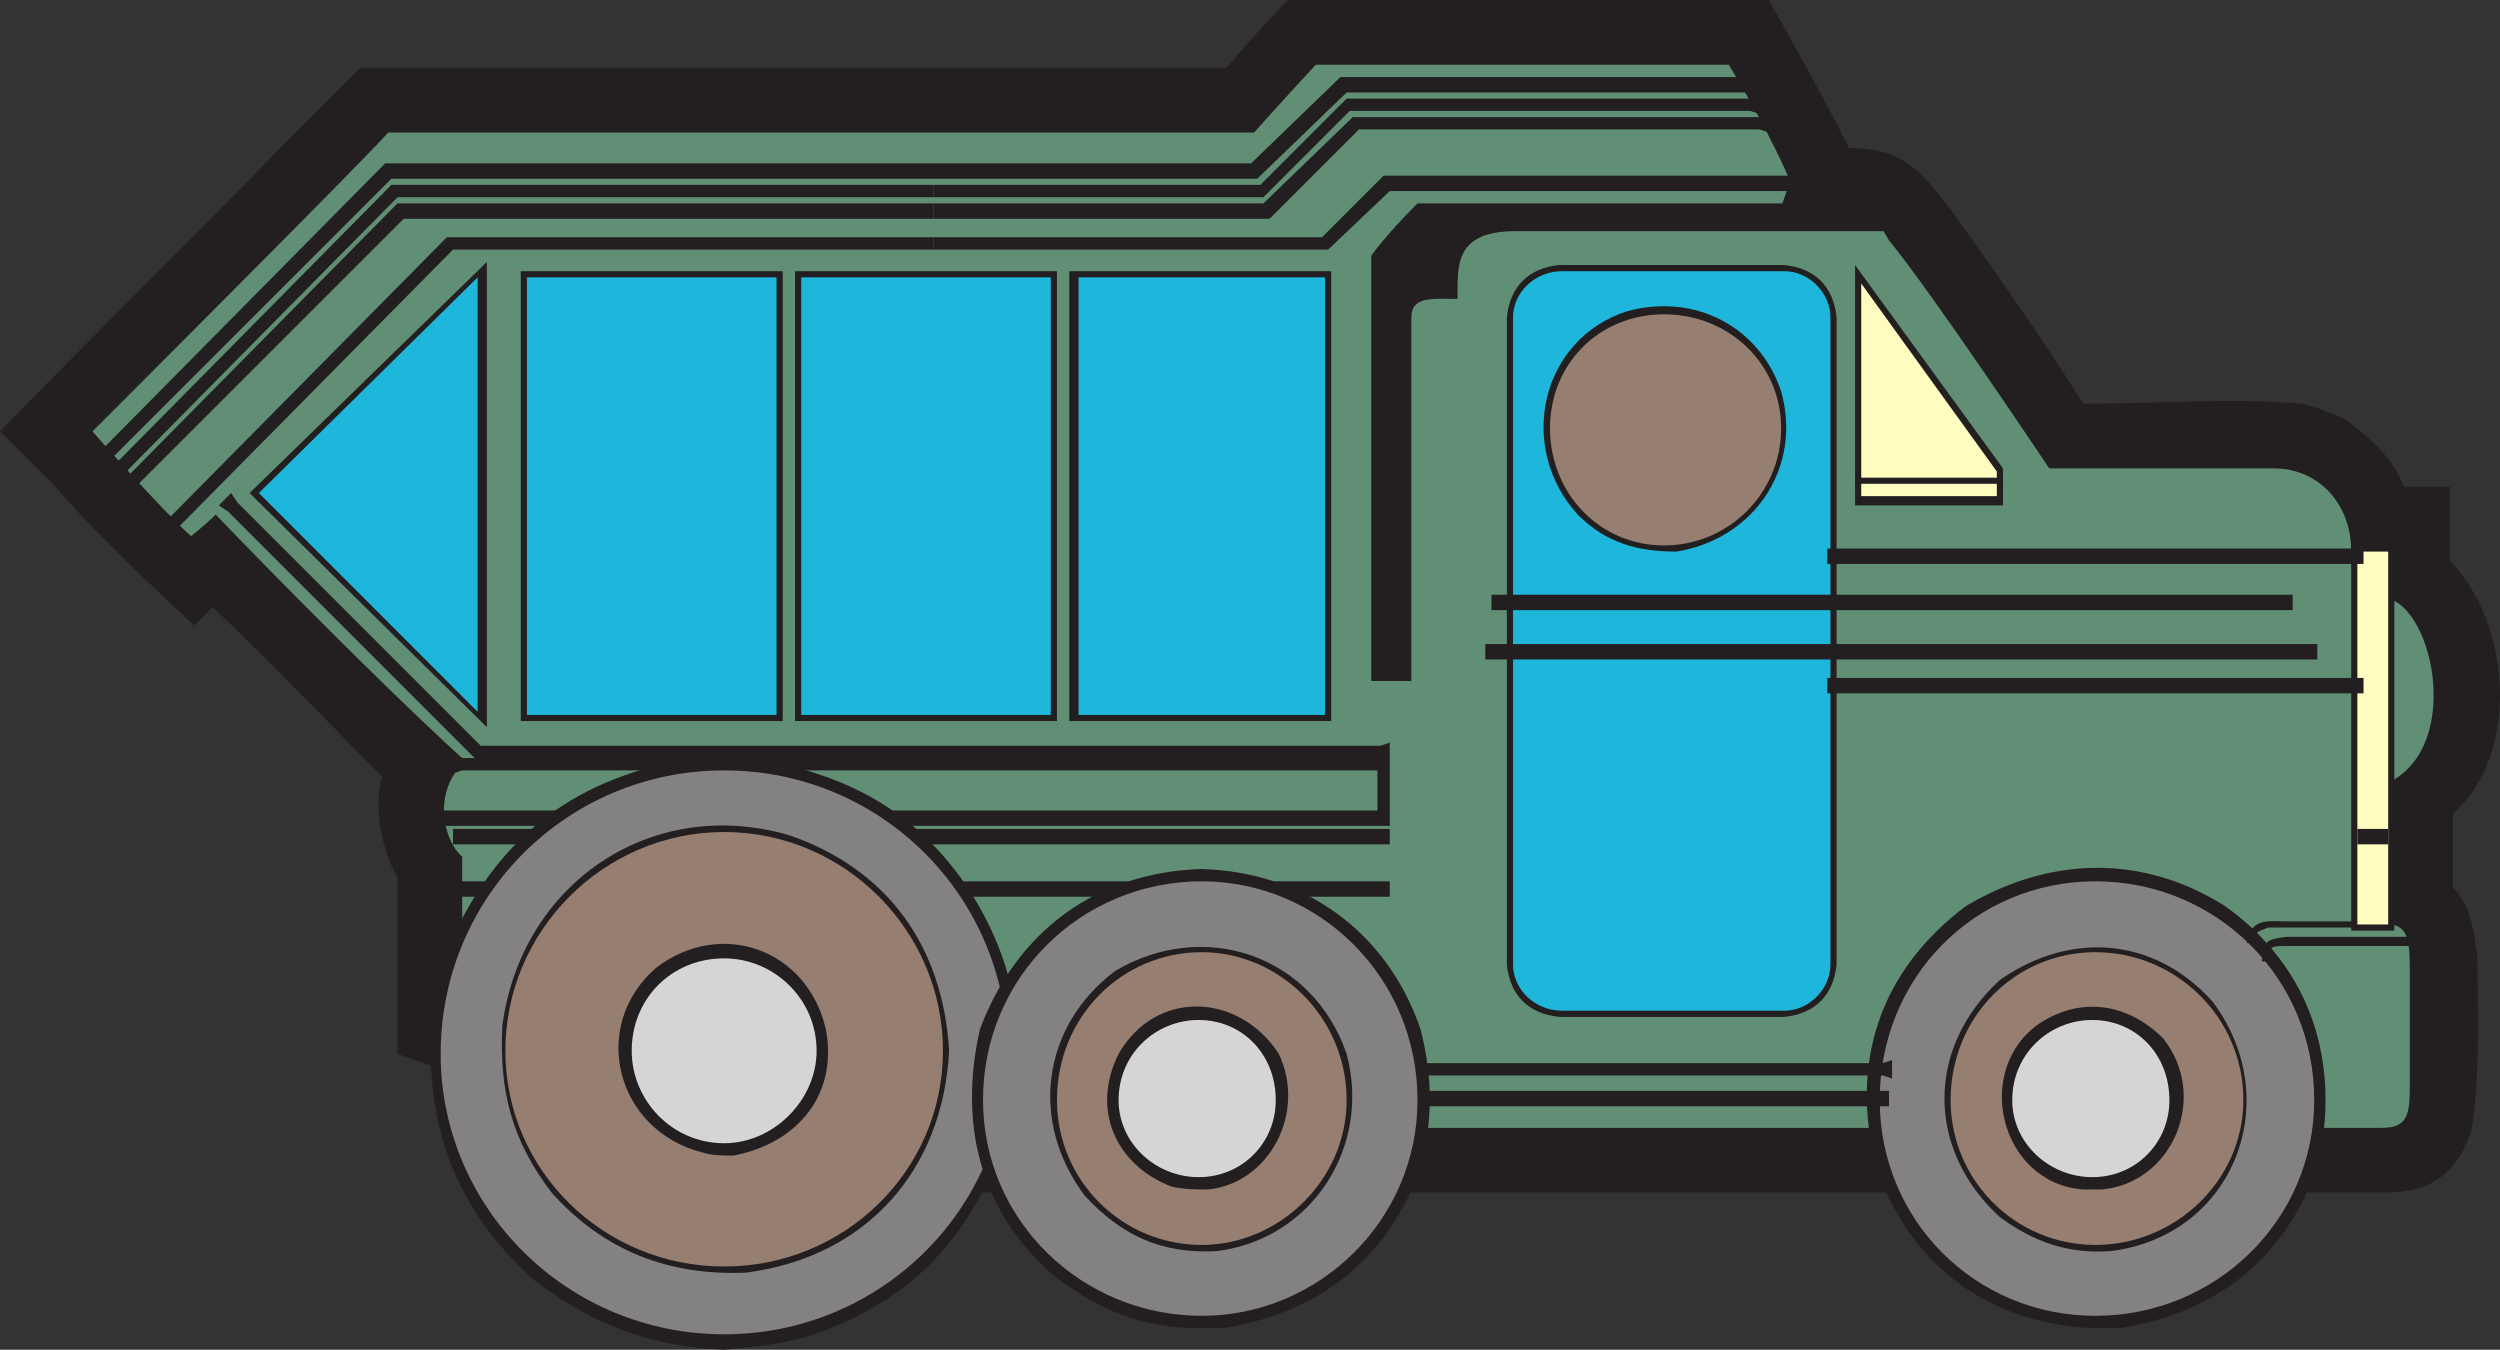 <svg xmlns="http://www.w3.org/2000/svg" width="608.464" height="328.5"><rect width="100%" height="100%" fill="#333333" stroke="none"/><path fill="#231f20" fill-rule="evenodd" d="M176.25 324.75c38.25 0 69-30.75 69-68.25 0-38.25-30.75-69-69-69s-69 30.75-69 69c0 37.5 30.75 68.25 69 68.25"/><path fill="#231f20" fill-rule="evenodd" d="M292.5 320.25c28.5 0 52.5-23.25 52.5-52.5 0-30-24-53.25-52.5-53.25-29.25 0-53.25 23.25-53.25 53.25 0 29.25 24 52.5 53.25 52.5m217.5 0c29.25 0 53.25-23.25 53.25-52.5 0-30-24-53.25-53.25-53.25s-52.5 23.25-52.5 53.25c0 29.25 23.25 52.5 52.5 52.5"/><path fill="#231f20" fill-rule="evenodd" d="M570.75 102c6 4.5 12 9.75 14.25 16.5h11.25v18c15 15 17.25 47.25.75 61.5v18c4.5 4.5 5.25 11.25 6 17.25 0 13.5.75 28.5-1.5 42-3.75 10.5-9.75 15-21 15h-378c-25.5-10.5-52.5-18-79.5-25.5-9-2.25-18-5.25-26.25-8.25v-42.75C93 207 90.75 196.5 93 189c-13.5-13.5-27-27.75-41.25-41.25l-4.5 4.5c-11.25-10.5-24-22.5-34.5-34.5L0 105c21.75-22.5 45-45 66.75-67.5l21-21H298.5c4.5-5.25 9.75-11.25 15-16.5h117c6.75 12 13.5 24 19.5 36 12.75 0 17.25 5.25 24.75 15C486 66.75 497.25 82.5 507 98.25c18 0 36-1.5 53.25 0 3.75.75 6.75 2.25 10.5 3.75"/><path fill="#231f20" fill-rule="evenodd" d="M112.5 245.25V208.5c-4.5-3.75-7.5-15.75.75-23.25-26.25-24-60.75-60-60.75-60-2.25 2.25-6 5.25-6 5.25-7.5-6.75-24-25.5-24-25.5 14.25-14.25 66-66 72-72.75h210.75c5.25-6 15-16.5 15-16.5h100.5c10.5 17.25 15 28.5 15 28.5-1.5 3.75-3 8.25-3 8.25H450c6 0 6.75.75 9.75 6 10.5 12.75 39 55.5 39 55.5h54.75c10.5 0 18.75 8.25 18.75 20.25h7.5v11.25c12 0 20.25 36 1.5 45V225c5.25 0 5.25 5.25 5.25 11.25v28.5c0 6.75-.75 9.75-6.75 9.75H205.5c-33-14.25-93-29.25-93-29.25"/><path fill="#fff" fill-rule="evenodd" d="M176.25 324.75c38.25 0 69-30.75 69-68.25 0-38.25-30.75-69-69-69s-69 30.75-69 69c0 37.5 30.75 68.25 69 68.25"/><path fill="#fff" fill-rule="evenodd" d="M292.5 320.25c28.5 0 52.5-23.25 52.5-52.5 0-30-24-53.25-52.5-53.25-29.25 0-53.25 23.25-53.25 53.25 0 29.25 24 52.5 53.25 52.5m217.5 0c29.25 0 53.25-23.25 53.25-52.5 0-30-24-53.25-53.25-53.25s-52.5 23.25-52.5 53.25c0 29.25 23.25 52.5 52.5 52.5"/><path fill="#618f75" fill-rule="evenodd" d="M112.5 245.25V208.5c-4.5-3.75-7.5-15.75.75-23.25-26.25-24-60.75-60-60.75-60-2.25 2.25-6 5.25-6 5.25-7.5-6.75-24-25.5-24-25.5 14.25-14.25 66-66 72-72.75h210.75c5.25-6 15-16.5 15-16.5h100.5c10.5 17.25 15 28.5 15 28.5-1.5 3.75-3 8.25-3 8.25H450c6 0 6.75.75 9.75 6 10.5 12.75 39 55.5 39 55.5h54.75c10.5 0 18.75 8.25 18.75 20.25h7.5v11.25c12 0 20.25 36 1.5 45V225c5.25 0 5.25 5.25 5.25 11.25v28.5c0 6.75-.75 9.75-6.75 9.75H205.5c-33-14.25-93-29.25-93-29.25"/><path fill="#231f20" fill-rule="evenodd" d="M453 49.5H345c-8.25 8.25-11.25 12.75-11.25 12.75v103.5h9.75v-88.5c0-5.25 5.25-4.5 11.25-4.5 0-8.25-.75-16.5 14.25-16.5h91.5c-3.75-3.75-7.5-6.75-7.5-6.75m63 273.75c23.25-3.75 39.75-16.5 48-39 6-25.5-1.5-48.75-22.5-63.75-20.25-12.75-42.75-12-63 0-21 15.75-28.5 38.25-21.75 63.75 8.25 24 27.75 38.25 53.25 39h6"/><path fill="#848182" fill-rule="evenodd" d="M510 320.25c29.25 0 53.25-23.25 53.25-52.5 0-30-24-53.25-53.25-53.25s-52.5 23.25-52.5 53.25c0 29.25 23.25 52.5 52.5 52.5"/><path fill="#231f20" fill-rule="evenodd" d="M547.5 227.25c1.5-3.75 5.25-3 9-3h26.25c-.75-.75-.75 2.25 0 1.5H552c-3.75 1.5-2.25.75-3.75 3.75h-1.5l.75-1.5v-.75"/><path fill="#231f20" fill-rule="evenodd" d="M582.75 132.75h-10.5v93.75h10.5v-93.75"/><path fill="#fffcbf" fill-rule="evenodd" d="M581.25 225v-90.75h-7.5V225h7.5"/><path fill="#231f20" fill-rule="evenodd" d="M379.5 247.5c-7.5-.75-12-5.25-12.75-12.75V77.25c.75-7.5 5.25-12 12.75-12.75h54.75c7.5.75 12 5.25 12.75 12.75v157.5c-.75 7.5-5.25 12-12.75 12.75H379.5M60.75 120l57.75-56.25V177Zm66-54h63.75v109.5h-63.75V66m133.5 0H324v109.5h-63.75V66m-66.75 0h63.75v109.5H193.5V66"/><path fill="#1eb6db" fill-rule="evenodd" d="M434.25 246c6 0 11.25-5.25 11.25-11.25V77.25c0-6-5.25-11.25-11.25-11.25h-54c-6.75 0-12 5.25-12 11.25v157.5c0 6 5.25 11.25 12 11.25h54m-318-72.75V67.5L63 120Zm12 .75V67.5H189V174h-60.75m134.25 0V67.5h60V174h-60m-67.5 0V67.5h60.75V174H195"/><path fill="#231f20" fill-rule="evenodd" d="M487.5 123v-9l-36-49.5V123h36"/><path fill="#fffcbf" fill-rule="evenodd" d="M453 120.75h33v-6L453 69v51.75"/><path fill="#231f20" fill-rule="evenodd" d="M486 116.25h1.5v2.25l-1.5-.75h-33l-1.5.75v-2.25H486m-147.75 69V201h-232.5v-3.75h229.5v-9.75H112.5l-2.25.75v-4.5l2.25.75h3l-60-60-2.25-1.5 3-3 1.5 2.25L117 181.5h219l2.25-.75v4.5m-2.25 16.5h2.25v3.75h-228v-3.75H336m0 12.75h2.25v3.75h-228v-3.75H336m121.5 51h2.25v3.75H343.5v-3.75h114m.75-6.75 2.25-.75v4.5l-2.25-.75h-112.5l-2.25.75V258l2.25.75h112.5M573 133.5h2.25v3.75h-130.5v-3.75H573m-17.25 11.25H558v3.75H363v-3.75h192.75m6 12H564v3.75H361.5v-3.75h200.25M573 165h2.25v3.75h-130.5V165H573m8.25 40.5v-3.75h-7.5v3.75h7.5M556.5 228h30c.75 0 .75 2.25 0 2.25h-30c-3.75 0-4.5 0-3.75 3.75h-2.25c.75-4.5 0-5.25 6-6M227.25 57.75v3h96l15-14.25H438v-3.75H336.75l-15 15h-94.5"/><path fill="#231f20" fill-rule="evenodd" d="M227.25 49.5v3.75H309l21.75-21.75h97.5l2.25.75v-4.5l-2.25.75h-99l-21.75 21h-80.25"/><path fill="#231f20" fill-rule="evenodd" d="M227.25 45v3h80.25l21-21H426l2.25.75v-4.5L426 24h-98.25l-21 21h-79.5"/><path fill="#231f20" fill-rule="evenodd" d="M227.25 39.75v3.75H306l21.75-21h99v-3.75h-100.5l-21.75 21h-77.25m0 3.75v-3.75H93.75l-68.25 69-1.5.75 3 3 .75-1.5 67.5-67.5h132"/><path fill="#231f20" fill-rule="evenodd" d="M227.25 48v-3h-132l-66 66.75-2.25 1.5 3 2.25 1.5-1.5 65.25-66h130.5"/><path fill="#231f20" fill-rule="evenodd" d="M227.25 53.25V49.5H96.75l-64.5 65.25-1.5 1.5L33 118.5l65.25-65.25h129"/><path fill="#231f20" fill-rule="evenodd" d="M227.25 60.75v-3h-118.5L41.25 126l-2.25.75 3 3 1.5-1.5 66.75-67.5h117m-43.5 267c6.75-.75 13.5-2.25 20.25-5.25 13.5-6 23.25-13.5 31.5-26.25s12-24.75 12.75-39.75c-.75-15.75-4.5-27.75-12.75-40.5-11.25-16.5-25.5-25.5-45-30-7.5-1.5-14.25-1.5-21.75-1.5-27.75 4.5-46.5 18-58.5 43.5-3 6.75-4.5 13.5-5.25 21-1.5 25.5 6 45.75 25.5 63 14.25 10.5 27.75 15.75 45.75 16.5l7.5-.75"/><path fill="#848182" fill-rule="evenodd" d="M176.25 324.75c38.25 0 69-30.75 69-68.25 0-38.25-30.75-69-69-69s-69 30.75-69 69c0 37.5 30.75 68.25 69 68.25"/><path fill="#231f20" fill-rule="evenodd" d="M297.75 323.25c23.25-3.75 39.75-16.5 48-39 3-12 3-21.75 0-33.75-8.25-24-28.5-38.25-53.25-39-25.5.75-45 15-54 39-5.25 23.25 0 44.25 18 60 12 9 21.75 12.75 36 12.75h5.25"/><path fill="#848182" fill-rule="evenodd" d="M292.5 320.25c28.5 0 52.5-23.25 52.5-52.5 0-30-24-53.25-52.5-53.25-29.25 0-53.25 23.25-53.25 53.25 0 29.25 24 52.5 53.25 52.5"/><path fill="#231f20" fill-rule="evenodd" d="M408 134.25c18.75-3 30.75-20.25 25.5-39-5.25-15.75-21-24-37.5-19.5-21 6.75-27 33-12 49.5 6.75 6.75 14.25 9 24 9m-226.5 175.5c29.25-3.75 48-24.75 49.5-54-1.5-25.5-15-44.25-39-52.5-33.75-9.75-65.25 12-69.75 46.5-.75 15.75 2.25 27.75 12 40.5 12.75 14.25 28.5 20.25 47.25 19.5m114.75-5.25c23.25-3 37.5-25.5 31.5-48-8.25-24-34.5-33-56.25-20.25-18 13.5-21 36.75-7.5 54.75 9 9.75 18.75 14.25 32.25 13.5m217.5 0c30-3.75 42.75-36.75 24.75-60.75-14.25-15.75-34.5-17.25-51.75-5.25-18 16.5-18 41.25 0 57.75 8.25 6 16.5 9 27 8.25"/><path fill="#967e71" fill-rule="evenodd" d="M405 132.75c15.75 0 28.5-12.75 28.5-28.5S420.75 76.5 405 76.5s-27.75 12-27.75 27.75 12 28.5 27.75 28.5m-228.75 175.5c29.25 0 53.25-23.25 53.25-52.5s-24-53.25-53.25-53.25-53.25 24-53.25 53.25 24 52.5 53.25 52.5M292.5 303c18.75 0 35.25-15.75 35.25-35.25 0-20.25-16.5-36-35.25-36-19.5 0-35.25 15.75-35.25 36 0 19.5 15.75 35.25 35.25 35.25m217.5 0c19.5 0 36-15.75 36-35.25 0-20.25-16.5-36-36-36s-35.25 15.75-35.25 36c0 19.5 15.75 35.25 35.25 35.25"/><path fill="#231f20" fill-rule="evenodd" d="M294 289.5c15-1.5 24-18.75 17.25-33-9.75-15-30-15.75-39 0-6.75 13.5-.75 27 12.75 32.25 3 .75 6 .75 9 .75"/><path fill="#d6d5d5" fill-rule="evenodd" d="M291.75 286.5c10.5 0 18.75-8.25 18.75-18.75 0-11.25-8.25-19.5-18.75-19.5s-19.5 8.25-19.5 19.5c0 10.5 9 18.75 19.5 18.75"/><path fill="#231f20" fill-rule="evenodd" d="M511.5 289.5c17.25-1.5 26.25-22.5 15-36.75-8.25-8.25-19.5-10.5-30-3.75-16.5 11.25-9.75 39 10.5 40.5h4.5"/><path fill="#d6d5d5" fill-rule="evenodd" d="M509.25 286.5c10.5 0 18.75-8.25 18.75-18.75 0-11.25-8.25-19.5-18.75-19.5s-19.5 8.25-19.5 19.5c0 10.5 9 18.75 19.5 18.75"/><path fill="#231f20" fill-rule="evenodd" d="M178.5 281.25c15.75-3 25.5-15 22.5-30.75-4.5-19.5-25.5-27-41.25-15-16.5 14.25-9.75 39.75 11.25 45 2.25.75 5.25.75 7.5.75"/><path fill="#d6d5d5" fill-rule="evenodd" d="M176.25 278.25c12 0 22.5-10.5 22.5-22.5 0-12.75-10.5-22.5-22.5-22.5-12.75 0-22.5 9.75-22.5 22.5 0 12 9.75 22.5 22.5 22.5"/></svg>

